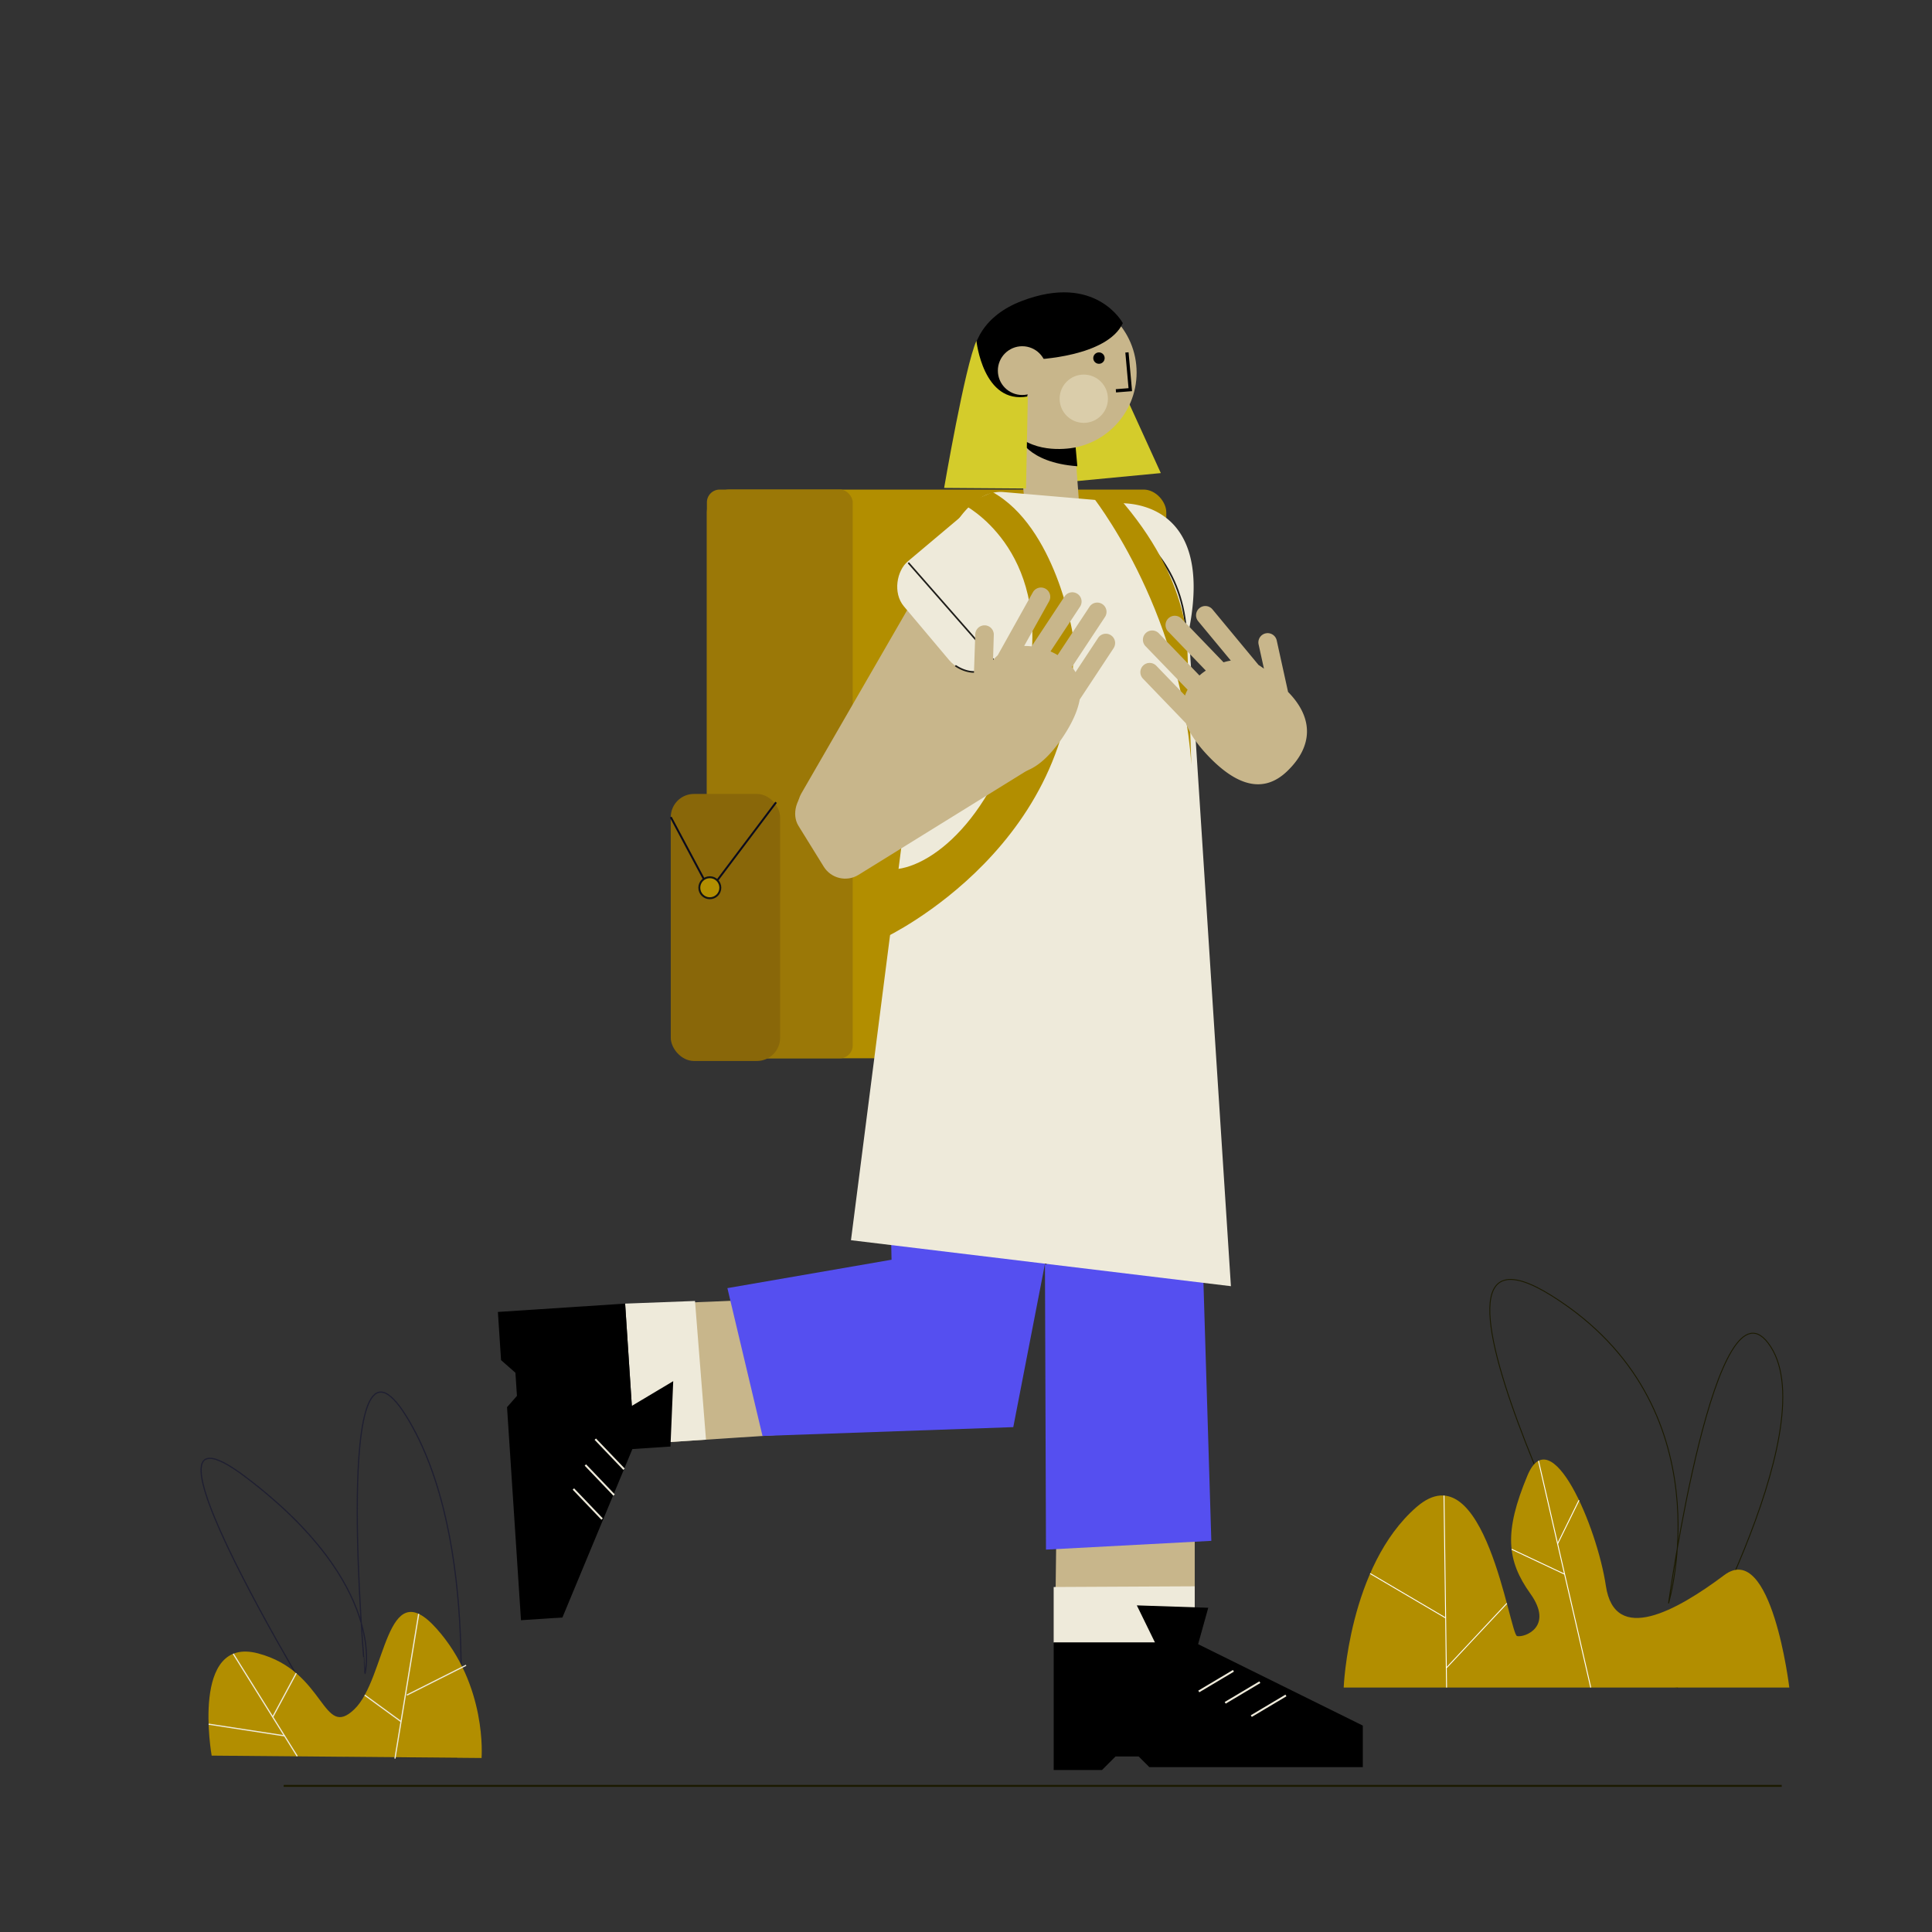 <svg xmlns="http://www.w3.org/2000/svg" viewBox="0 0 1000 1000"><rect x="0" y="0" width="1000" height="1000" fill="#333333" stroke="none"/><title>Mesa de trabajo 29</title><g id="Capa_1" data-name="Capa 1"><rect x="365.89" y="253.4" width="237.78" height="294.36" rx="11.75" fill="#b28e00"/><rect x="365.89" y="253.4" width="75.47" height="294.36" rx="6.62" fill="#9b7807"/><path d="M546.1,515.85c4.46,7.09,0,330.31,0,330.31h72.29V515.85Z" fill="#c8b68b"/><polygon points="545.38 821.43 618.38 821.07 618.38 850.16 545.38 850.16 545.38 821.43" fill="#eeeada"/><path d="M457,666.73c-2.48,4.63-129.41,8.47-129.41,8.47l4.72,72.13,129.41-8.47Z" fill="#c8b68b"/><polygon points="359.73 673.38 365.42 745.16 328.34 747.59 323.57 674.75 359.73 673.38" fill="#eeeada"/><polygon points="705.39 893.16 705.39 914.66 594.89 914.66 589.39 909.16 577.39 909.16 570.39 916.16 545.39 916.16 545.39 850.16 597.82 850.16 588.42 830.94 625.39 832.18 620.14 851.02 705.39 893.16"/><polygon points="348.46 714.89 347.03 748.73 327.33 750.02 291.11 837.21 269.66 838.62 262.44 728.35 267.57 722.51 266.78 710.53 259.34 704 257.71 679.06 317.41 675.15 323.57 674.75 327.04 727.68 348.46 714.89"/><polygon points="540.35 510.66 541.4 802.08 626.98 797.54 618.38 515.85 540.35 510.66" fill="#554ff0"/><polygon points="565.76 525.91 524.47 738.68 394.67 743.25 376.5 666.73 461.46 652.03 458.5 510.66 565.76 512.35 565.76 525.91" fill="#554ff0"/><line x1="565.76" y1="522.6" x2="541.3" y2="654.45" fill="none" stroke="#1e1d19" stroke-miterlimit="10" stroke-width="0.91"/><line x1="665.6" y1="877.57" x2="647.66" y2="888.25" fill="none" stroke="#eeeada" stroke-miterlimit="10"/><line x1="652.09" y1="870.7" x2="634.16" y2="881.38" fill="none" stroke="#eeeada" stroke-miterlimit="10"/><line x1="638.42" y1="864.81" x2="620.49" y2="875.49" fill="none" stroke="#eeeada" stroke-miterlimit="10"/><polygon points="557.59 248.99 600.84 244.87 583.95 207.8 553.47 227.98 557.59 248.99" fill="#d4cc2b"/><circle cx="548.76" cy="192.81" r="39.55" fill="#c8b68b"/><polygon points="526.49 217.71 530.37 261.06 558.61 261.49 554.58 207.25 526.49 217.71" fill="#c8b68b"/><circle cx="568.82" cy="185.35" r="2.95"/><path d="M556.75,231.55s-17.67,4.06-29.52-5.56c0,0,4.34,13.44,30.4,15.33Z"/><circle cx="560.96" cy="206.38" r="12.5" fill="#dacdaa"/><path d="M637.12,665.73l-196.66-23.8,43.65-340.71c1.81-21,17.13-48.1,35.26-46.54l52,4.47a24.51,24.51,0,0,1,6.42,1.54,1.09,1.09,0,0,1,.08-.15s51.64-5.13,37.51,65.69l-.17-.19Z" fill="#eeeada"/><path d="M588.52,276.51s24.7,16.18,25.51,53.39" fill="none" stroke="#1e1d19" stroke-miterlimit="10" stroke-width="0.84"/><line x1="146.83" y1="924.37" x2="922.21" y2="924.37" fill="none" stroke="#1b1a00" stroke-miterlimit="10"/><polyline points="583.31 182.41 585.04 201.69 577.59 202.28" fill="none" stroke="#000" stroke-miterlimit="10" stroke-width="1.68"/><rect x="347.19" y="410.94" width="56.59" height="138.22" rx="12" fill="#896709"/><polyline points="347.19 422.94 367.4 460.81 401.71 415.27" fill="none" stroke="#0b0b1c" stroke-miterlimit="10"/><circle cx="367.4" cy="459.49" r="5.44" fill="#b28e00" stroke="#131313" stroke-miterlimit="10"/><path d="M535.77,186.08s37.23-1.23,45.41-18.82c0,0-13.91-26.18-52.36-11.45s-29.36,56.92-1.59,70.18Z"/><circle cx="529.11" cy="191.83" r="12.62" fill="#c8b68b"/><path d="M532,205.2l-.93,47.65-42.39-.31s10.83-63.12,16.71-76.11C505.42,176.43,508.82,209.53,532,205.2Z" fill="#d4cc2b"/><path d="M844.48,865.31S712,613.64,803.11,670.64,863.63,829.9,863.63,829.9,888.14,653.35,916.48,697s-48.26,176.45-48.26,176.45Z" fill="none" stroke="#1b1a00" stroke-miterlimit="10" stroke-width="0.47"/><path d="M695.49,873.46H926.14s-9.18-76.55-33.69-58.17-56.67,36.3-61.26,5.51-28.34-86.4-40.59-57.06-10.72,44,1.53,61.16-3.06,22.83-6.89,21.93-16.85-97.4-52.07-66.77S695.49,873.46,695.49,873.46Z" fill="#b28e00"/><line x1="747.41" y1="774.1" x2="748.75" y2="873.46" fill="none" stroke="#fff" stroke-miterlimit="10" stroke-width="0.47"/><line x1="709.19" y1="814.46" x2="748.08" y2="837.34" fill="none" stroke="#fff" stroke-miterlimit="10" stroke-width="0.47"/><line x1="779.96" y1="829.9" x2="748.75" y2="863.21" fill="none" stroke="#fff" stroke-miterlimit="10" stroke-width="0.47"/><line x1="796.31" y1="756.13" x2="823.37" y2="873.46" fill="none" stroke="#fff" stroke-miterlimit="10" stroke-width="0.47"/><line x1="782.41" y1="801.88" x2="809.84" y2="814.8" fill="none" stroke="#fff" stroke-miterlimit="10" stroke-width="0.47"/><line x1="817.3" y1="776.52" x2="806.21" y2="799.07" fill="none" stroke="#fff" stroke-miterlimit="10" stroke-width="0.47"/><path d="M178.63,909s-125.07-200.3-51.22-144.3,61.53,101.53,61.53,101.53S171.1,669.34,210.48,733.33s26,176.5,26,176.5Z" fill="none" stroke="#1f1f31" stroke-miterlimit="10" stroke-width="0.62"/><path d="M109.56,908.71s-11.07-62.15,24-52.92,33.23,44.92,49.85,28.92,16-71.38,42.46-41.84,23.38,67.07,23.38,67.07Z" fill="#b28e00"/><line x1="120.73" y1="856" x2="153.85" y2="909.02" fill="none" stroke="#eeeada" stroke-miterlimit="10" stroke-width="0.62"/><line x1="216.72" y1="835.34" x2="204.43" y2="910.25" fill="none" stroke="#eeeada" stroke-miterlimit="10" stroke-width="0.62"/><line x1="141.16" y1="888.71" x2="153.34" y2="866.05" fill="none" stroke="#eeeada" stroke-miterlimit="10" stroke-width="0.62"/><line x1="107.97" y1="892.43" x2="147.25" y2="898.46" fill="none" stroke="#eeeada" stroke-miterlimit="10" stroke-width="0.62"/><line x1="188.76" y1="877.38" x2="207.57" y2="891.1" fill="none" stroke="#eeeada" stroke-miterlimit="10" stroke-width="0.62"/><line x1="241.25" y1="861.94" x2="210.58" y2="877.38" fill="none" stroke="#eeeada" stroke-miterlimit="10" stroke-width="0.62"/><line x1="322.99" y1="760.46" x2="308.12" y2="744.91" fill="none" stroke="#eeeada" stroke-miterlimit="10"/><line x1="317.85" y1="773.83" x2="302.98" y2="758.27" fill="none" stroke="#eeeada" stroke-miterlimit="10"/><line x1="311.65" y1="786.26" x2="296.78" y2="770.7" fill="none" stroke="#eeeada" stroke-miterlimit="10"/><rect x="445.91" y="275.59" width="54.88" height="177.04" rx="18.92" transform="translate(245.47 -187.9) rotate(30)" fill="#c8b68b"/><path d="M564.64,255.86s46.35,57.32,52,140l-2-58.33s2.72-36.89-36.16-80.63Z" fill="#b28e00"/><path d="M666.26,399.15c-12.53,12.06-25.92,6.62-38.15-5.11-.82-.79-1.64-1.61-2.45-2.45-5.39-5.6-9.66-11.42-11.83-17.23l-22.24-23.1a4.8,4.8,0,0,1,6.92-6.66L613.36,360a18.61,18.61,0,0,1,1.34-3L593,334.55a4.8,4.8,0,1,1,6.91-6.66l20.93,21.74a30.31,30.31,0,0,1,3.29-2.53L604.77,327a4.8,4.8,0,1,1,6.91-6.65l21.62,22.46a30.79,30.79,0,0,1,3.77-.89l-16.89-20.38a4.8,4.8,0,0,1,7.4-6.12l23.85,28.78c.94.57,1.87,1.22,2.79,1.91l-2.77-12.56a4.8,4.8,0,0,1,9.38-2.06l5.87,26.65.33.34C679.9,371.8,679.63,386.28,666.26,399.15Z" fill="#c8b68b"/><rect x="472.77" y="267.86" width="69.3" height="72.83" rx="16.52" transform="translate(413.51 -279.88) rotate(49.92)" fill="#eeeada"/><path d="M470.15,291.28l45.7,52.11s-9.21,9.2-21.37,1.15" fill="none" stroke="#1e1d19" stroke-miterlimit="10" stroke-width="0.84"/><path d="M498.71,261.16S544,283.69,532.49,350s-46,96.75-67.68,99.77l-6.61,35.45s104-49,97-157.37c0,0-8.87-55-41.42-73.11Z" fill="#b28e00"/><path d="M576.51,335.32l-17.65,26.74c-1.08,6.12-4.22,12.63-8.51,19.12-.65,1-1.3,1.93-2,2.85-9.89,13.76-22.07,21.55-36.58,12-15.49-10.22-18.4-24.42-8.17-39.9l.27-.41.92-27.26a4.8,4.8,0,1,1,9.59.32L514,341.6c.78-.85,1.58-1.66,2.4-2.4l18.21-32.63a4.8,4.8,0,0,1,8.39,4.68l-12.9,23.11a33.37,33.37,0,0,1,3.86.19l17.18-26a4.8,4.8,0,0,1,8,5.29l-15.41,23.34a31.34,31.34,0,0,1,3.69,1.89l16.63-25.19a4.8,4.8,0,0,1,8,5.29l-17.22,26.07a19.16,19.16,0,0,1,1.85,2.68L568.5,330a4.8,4.8,0,0,1,8,5.29Z" fill="#c8b68b"/><rect x="449.83" y="338.41" width="51" height="130.52" rx="13.08" transform="translate(568.34 -212.96) rotate(58.24)" fill="#c8b68b"/></g></svg>